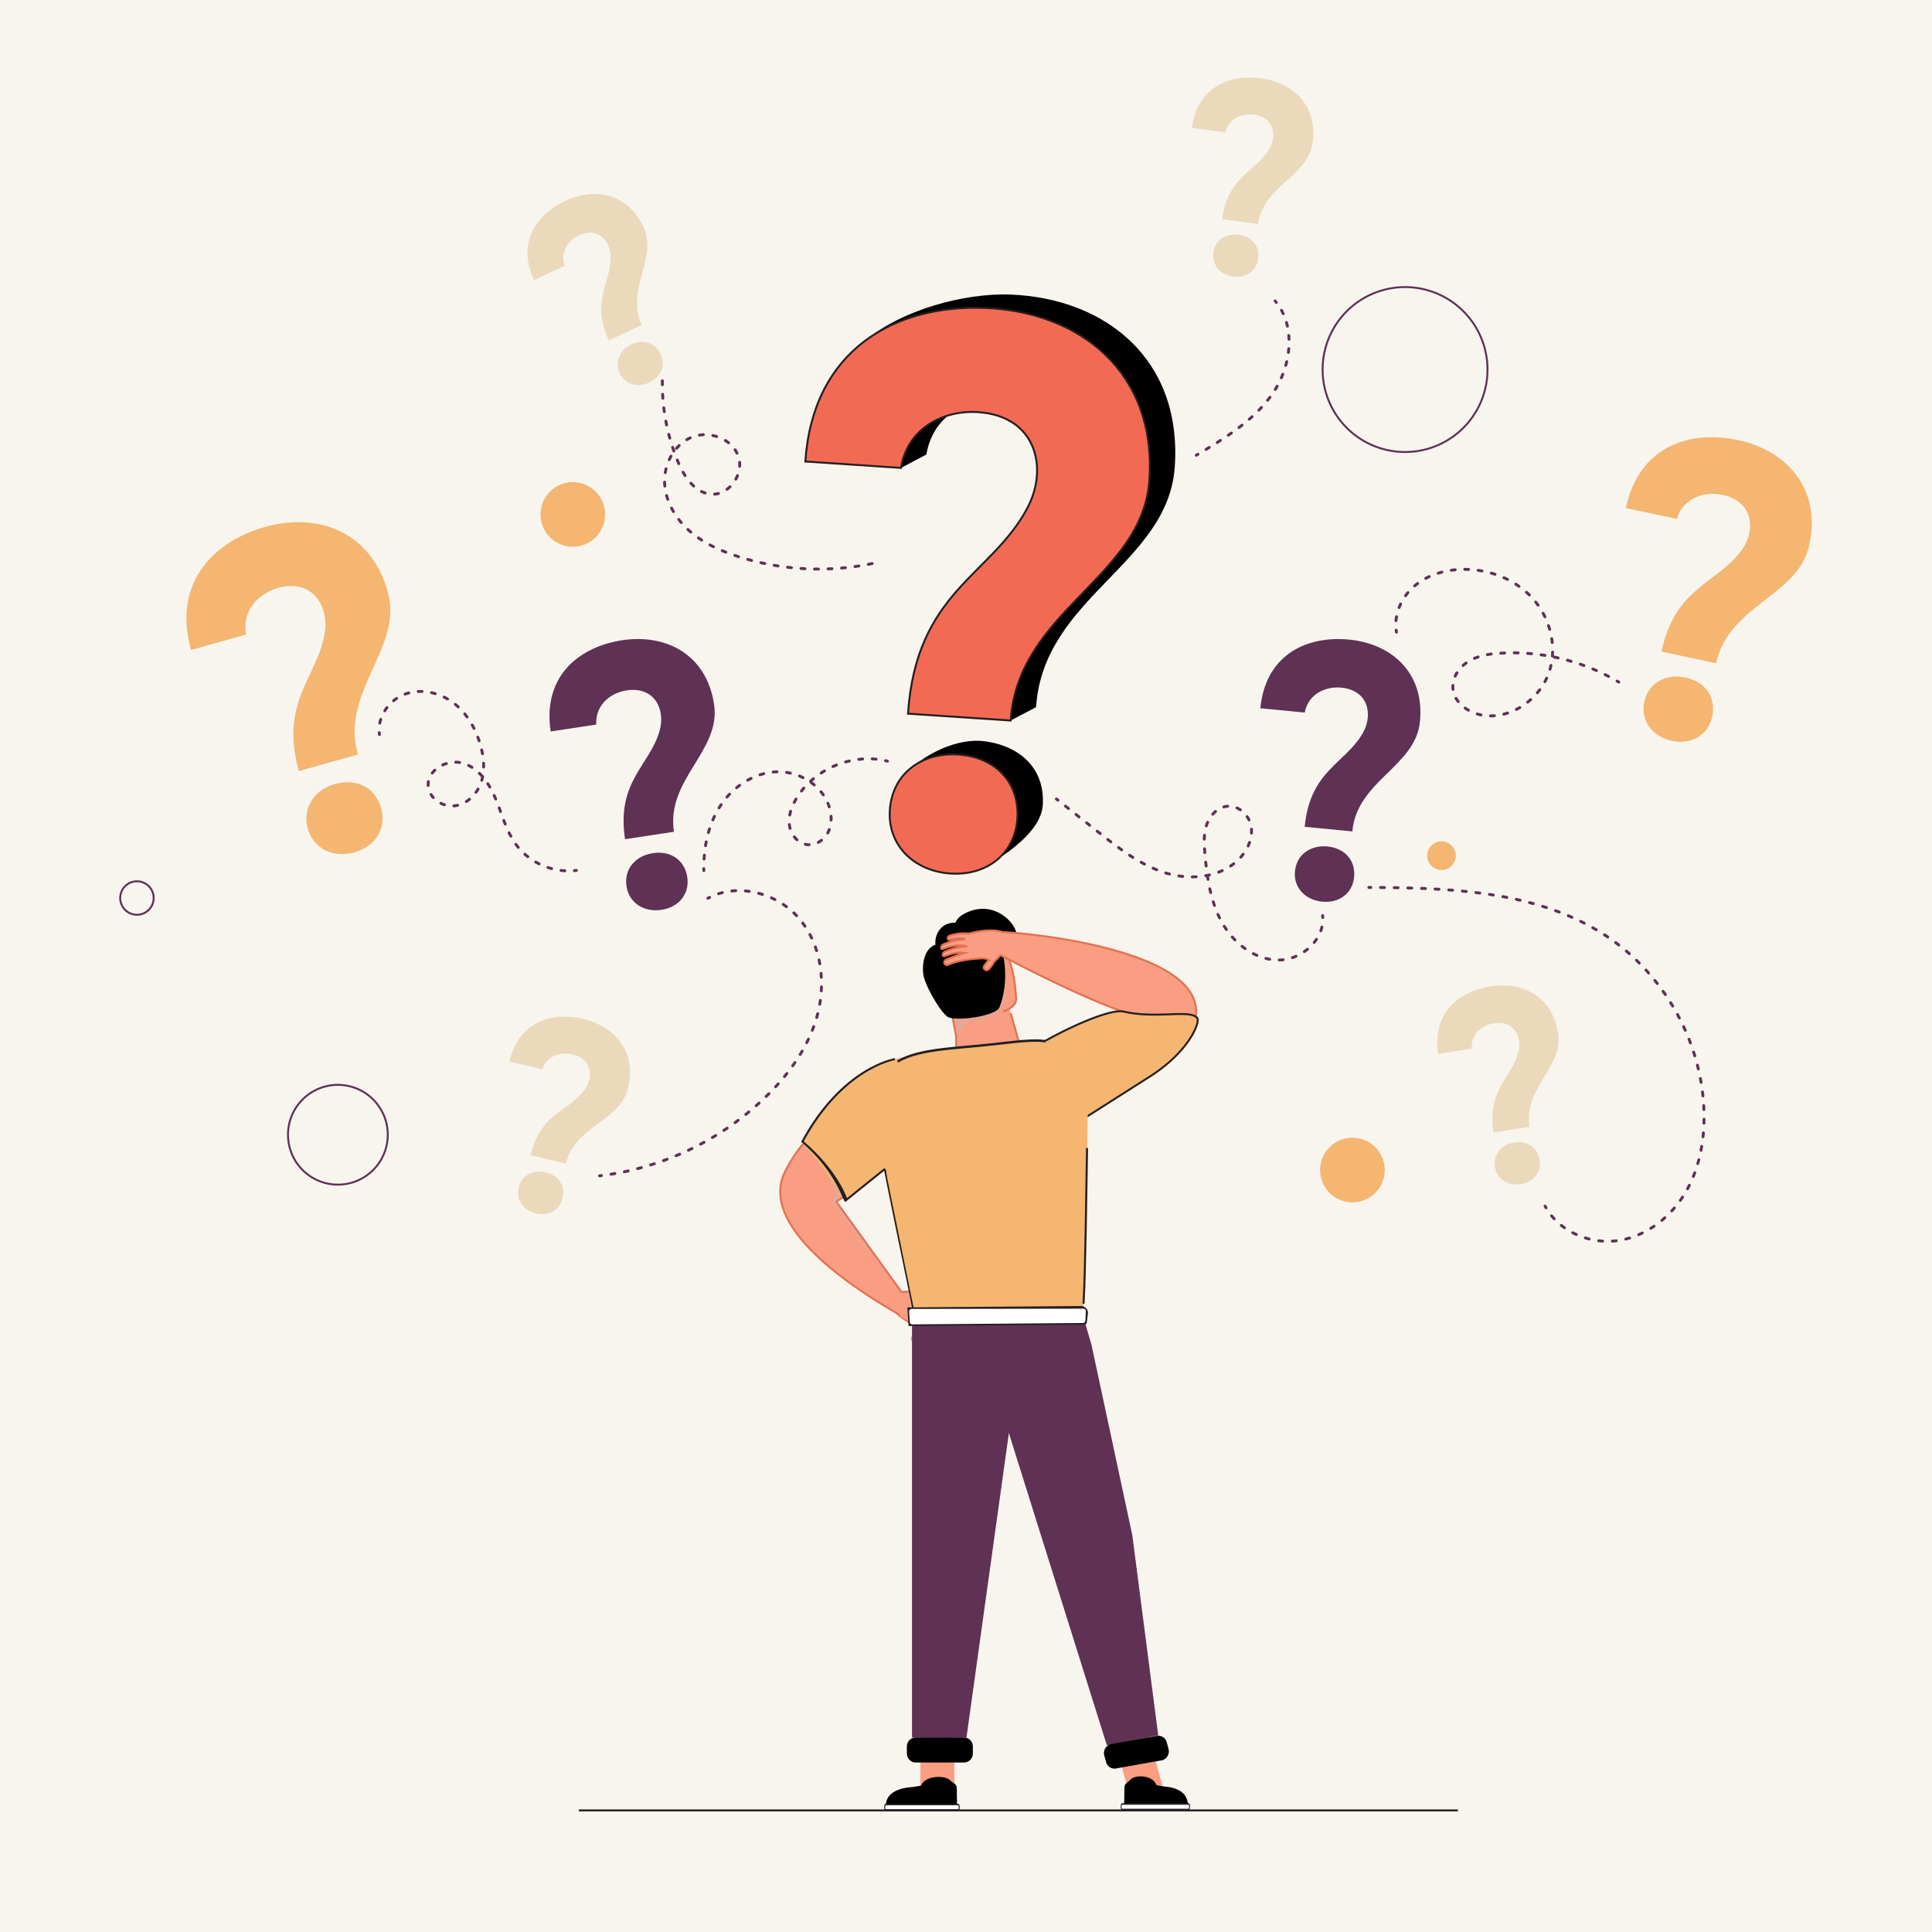 <svg xmlns="http://www.w3.org/2000/svg" viewBox="0 0 2000 2000"><defs><style>      .cls-1 {        isolation: isolate;      }      .cls-2 {        fill: #f7f5ee;      }      .cls-3 {        fill: #f36a54;      }      .cls-14, .cls-3 {        stroke: #231f20;      }      .cls-12, .cls-14, .cls-3, .cls-7 {        stroke-miterlimit: 10;        stroke-width: 2px;      }      .cls-13, .cls-4 {        fill: #f4b671;      }      .cls-5 {        fill: #ead9bb;      }      .cls-6 {        fill: #5f3155;      }      .cls-12, .cls-14, .cls-15, .cls-16, .cls-17, .cls-18, .cls-19, .cls-20, .cls-21, .cls-22, .cls-23, .cls-7 {        fill: none;      }      .cls-15, .cls-16, .cls-17, .cls-18, .cls-19, .cls-20, .cls-21, .cls-22, .cls-23, .cls-7 {        stroke: #5f3155;      }      .cls-8 {        fill: #f99e82;      }      .cls-9 {        fill: #fff;      }      .cls-10 {        fill: #231f20;      }      .cls-11 {        fill: #e8a695;      }      .cls-11, .cls-13 {        mix-blend-mode: multiply;      }      .cls-12 {        stroke: #e57051;      }      .cls-15, .cls-16, .cls-17, .cls-18, .cls-19, .cls-20, .cls-21, .cls-22, .cls-23 {        stroke-linecap: round;        stroke-linejoin: round;        stroke-width: 3px;      }      .cls-16 {        stroke-dasharray: 3.963 9.908;      }      .cls-17 {        stroke-dasharray: 4.008 10.021;      }      .cls-18 {        stroke-dasharray: 3.979 9.948;      }      .cls-19 {        stroke-dasharray: 3.983 9.958;      }      .cls-20 {        stroke-dasharray: 4.038 10.094;      }      .cls-21 {        stroke-dasharray: 3.983 9.957;      }      .cls-22 {        stroke-dasharray: 3.906 9.765;      }      .cls-23 {        stroke-dasharray: 4 10;      }    </style></defs><title>confused2</title><g class="cls-1"><g id="Layer_5" data-name="Layer 5"><rect class="cls-2" width="2000" height="2000"></rect></g><g id="Layer_4" data-name="Layer 4"><g><g><path d="M966.25,724.934c8.463-126.398,86.385-143.009,123.371-212.519,22.204-41.369,9.646-95.575-50.743-99.62-35.41-2.382-73.055,16.138-79.883,57.729L932.708,484.373l-72.737-20.48c3.638-54.285,7.021-86.868,38.027-112.92,34.291-28.812,98.507-48.101,148.91-46.007,96.776,4.053,176.725,66.007,169.242,177.92-6.785,101.428-135.979,134.836-143.631,249.159l-26.286,13.848Zm-33.332,80.481c23.942-27.214,60.349-41.278,85.472-38.175,37.633,4.647,63.598,28.519,61.072,66.363-2.412,36.224-67.077,67.301-67.077,67.301Z" transform="translate(0 0)"></path><path class="cls-3" d="M939.964,738.782c8.463-126.398,86.385-143.009,123.371-212.519,22.204-41.369,9.646-95.575-50.744-99.62-35.41-2.382-73.055,16.138-79.883,57.729l-99.022-6.632c7.662-114.322,90.959-162.913,186.937-158.927,96.776,4.054,176.725,66.007,169.242,177.92-6.785,101.428-135.979,134.837-143.631,249.159ZM921.15,838.606c2.525-37.835,33.119-60.053,70.954-57.518,37.834,2.53,63.598,28.519,61.072,66.363-2.412,36.224-31.497,59.351-69.311,56.812C946.04,901.733,918.717,874.828,921.15,838.606Z" transform="translate(0 0)"></path></g><path class="cls-4" d="M309.368,798.2c-20.411-72.617,20.016-97.452,26.941-143.819,4.217-27.635-13.612-55.561-48.31-45.809-20.347,5.721-37.786,23.595-33.334,48.295l-56.894,15.991c-18.462-65.675,18.622-109.536,73.276-126.397,55.108-16.987,112.314,1.867,130.382,66.159,16.382,58.28-49.475,102.743-31.01,168.422Zm9.312,59.767c-6.108-21.737,6.636-40.292,28.374-46.406,21.739-6.106,41.365,3.35,47.479,25.087,5.855,20.813-5.852,39.575-27.59,45.683C345.213,888.44,324.531,878.783,318.68,857.967Z" transform="translate(0 0)"></path><path class="cls-5" d="M549.227,1195.928c10.256-43.531,38.358-44.81,55.26-66.876,10.12-13.126,8.887-32.731-11.912-37.632-12.198-2.873-26.376,1.394-31.156,15.486L527.313,1098.87c9.274-39.37,41.103-51.479,74.296-44.538,33.465,7.006,57.73,33.209,48.648,71.749-8.231,34.937-55.159,39.099-64.433,78.472Zm-12.326,33.679c3.071-13.03,15.008-18.998,28.041-15.93,13.03,3.073,20.498,13.612,17.43,26.643-2.937,12.478-14.396,18.851-27.426,15.78C541.919,1253.032,533.961,1242.085,536.901,1229.607Z" transform="translate(0 0)"></path><path class="cls-5" d="M630.318,352.384c-19.015-40.479,2.207-58.944,1.738-86.736-.227-16.573-13.376-31.167-32.718-22.082-11.342,5.329-19.799,17.482-14.788,31.493l-31.715,14.898c-17.199-36.609.214-65.875,30.534-81.063,30.573-15.306,65.867-9.855,82.7,25.984,15.261,32.487-18.92,64.909-1.72,101.521Zm11.271,34.046c-5.691-12.117-.046-24.211,12.071-29.906,12.118-5.69,24.518-2.073,30.212,10.044,5.453,11.601.435,23.715-11.683,29.406C660.077,401.666,647.04,398.034,641.589,386.43Z" transform="translate(0 0)"></path><path class="cls-5" d="M1265.086,226.873c5.977-44.322,33.821-48.326,48.499-71.931,8.797-14.047,5.664-33.44-15.513-36.296-12.419-1.674-26.115,3.951-29.504,18.44l-34.725-4.683c5.404-40.085,35.905-55.23,69.616-51.547,33.988,3.721,60.684,27.441,55.391,66.681-4.797,35.571-51.098,44.274-56.502,84.363Zm-8.994,34.717c1.79-13.267,13.091-20.366,26.36-18.58,13.267,1.792,21.724,11.555,19.937,24.823-1.71,12.704-12.496,20.161-25.763,18.37C1263.362,284.417,1254.378,274.295,1256.092,261.591Z" transform="translate(0 0)"></path><path class="cls-5" d="M1546.155,1172.393c-7.121-44.152,18.369-56.052,25.578-82.897,4.349-15.994-4.268-33.647-25.364-30.244-12.371,1.996-23.851,11.348-22.895,26.198l-34.593,5.579c-6.442-39.931,18.363-63.264,51.695-69.507,33.608-6.286,66.032,8.682,72.335,47.772,5.715,35.435-36.079,57.18-29.635,97.115Zm1.45,35.834c-2.131-13.216,6.629-23.286,19.846-25.42,13.217-2.129,24.14,4.765,26.274,17.982,2.044,12.655-6.119,22.916-19.335,25.047C1561.178,1227.968,1549.647,1220.883,1547.605,1208.227Z" transform="translate(0 0)"></path><path class="cls-6" d="M1350.601,855.925c5.626-58.618,42.058-65.297,60.172-97.1,10.861-18.93,5.764-44.288-22.248-46.97-16.427-1.574-34.154,6.521-37.88,25.752l-45.935-4.4c5.079-53.018,44.449-74.488,88.992-71.353,44.906,3.179,81.237,33.039,76.254,84.937-4.505,47.048-64.988,60.843-70.067,113.865Zm-10.074,46.14c1.687-17.545,16.192-27.465,33.744-25.783,17.552,1.687,29.17,14.105,27.491,31.652-1.609,16.805-15.425,27.158-32.977,25.471C1351.249,931.731,1338.911,918.87,1340.527,902.065Z" transform="translate(0 0)"></path><path class="cls-4" d="M1719.983,674.533c14.335-67.322,57.531-70.228,82.798-104.75,15.132-20.538,12.588-50.663-19.584-57.506-18.866-4.014-40.529,3.027-47.416,24.863l-52.756-11.223c12.955-60.891,61.531-80.584,112.84-71.014,51.725,9.669,89.939,49.179,77.246,108.783-11.493,54.035-83.566,62.005-96.521,122.901Zm-17.839,52.239c4.294-20.15,22.458-29.739,42.617-25.449,20.158,4.295,31.996,20.262,27.711,40.415-4.105,19.3-21.527,29.485-41.685,25.19C1710.646,762.649,1698.03,746.072,1702.144,726.772Z" transform="translate(0 0)"></path><path class="cls-6" d="M647.031,868.727c-9.136-60.209,25.72-76.092,35.869-112.556,6.12-21.724-5.384-45.871-34.155-41.5-16.872,2.562-32.61,15.151-31.499,35.378l-47.179,7.168c-8.272-54.454,25.8-85.913,71.265-93.998,45.84-8.133,89.805,12.656,97.892,65.962,7.343,48.322-49.84,77.406-41.567,131.864Zm1.529,48.815c-2.732-18.022,9.315-31.628,27.343-34.366,18.029-2.733,32.812,6.792,35.551,24.815,2.623,17.26-8.624,31.127-26.653,33.86C666.793,944.592,651.176,934.804,648.561,917.542Z" transform="translate(0 0)"></path><path class="cls-4" d="M1429.416,1195.273a33.442,33.442,0,1,1-45.341-13.448A33.442,33.442,0,0,1,1429.416,1195.273Z" transform="translate(0 0)"></path><path class="cls-7" d="M1539.166,371.695a85.349,85.349,0,1,1-95.517-73.795A85.348,85.348,0,0,1,1539.166,371.695Z" transform="translate(0 0)"></path><path class="cls-7" d="M400.995,1168.11a51.639,51.639,0,1,1-57.79-44.648A51.638,51.638,0,0,1,400.995,1168.11Z" transform="translate(0 0)"></path><path class="cls-4" d="M626.145,528.304A33.442,33.442,0,1,1,588.719,499.39,33.442,33.442,0,0,1,626.145,528.304Z" transform="translate(0 0)"></path><circle class="cls-4" cx="1492.244" cy="885.811" r="14.841" transform="translate(-211.942 1213.227) rotate(-41.569)"></circle><path class="cls-7" d="M149.904,914.348a17.317,17.317,0,1,1-23.427,7.136A17.317,17.317,0,0,1,149.904,914.348Z" transform="translate(0 0)"></path><g><polygon class="cls-8" points="1183.525 1776.818 1150.211 1786.884 1171.18 1863.852 1204.493 1853.786 1183.525 1776.818 1183.525 1776.818 1183.525 1776.818"></polygon><path class="cls-8" d="M1149.82,1786.653l33.922-10.249,21.143,77.612-33.922,10.249-21.142-77.612Zm33.488-9.422-32.704,9.884,20.793,76.323,32.703-9.872-20.792-76.335Z" transform="translate(0 0)"></path><polyline class="cls-6" points="1121.671 1363.97 1068.271 1362.329 1011.687 1379.422 1145.815 1806.679 1198.996 1796.485 1172.161 1589.219 1129.899 1392.138"></polyline><path d="M1203.385,1822.148l-47.155,8.383a9.035,9.035,0,0,1-11.244-6.565l-1.783-6.541a9.655,9.655,0,0,1,6.231-11.841l47.155-8.371a9.03,9.03,0,0,1,11.245,6.553l1.783,6.541a9.65,9.65,0,0,1-6.232,11.841Z" transform="translate(0 0)"></path><path d="M1205.011,1849.314s-7.755-.991-8.037-1.71c-4.166-10.634-22.196-10.245-26.381-5.628-3.083,3.402-6.621,3.957-6.621,8.715l-.224,18.002h65.959c0-16.546-18.418-19.379-27.311-19.379h2.615Z" transform="translate(0 0)"></path><path class="cls-9" d="M1230.196,1873.252h-68.33c-.685,0-1.24-.96-1.24-2.152v-1.52c0-1.192.555-2.152,1.24-2.152h68.33c.684,0,1.24.96,1.24,2.152v1.52c0,1.191-.555,2.152-1.24,2.152Z" transform="translate(0 0)"></path><path class="cls-10" d="M1160.158,1871.161V1869.52c0-1.593.75-2.893,1.672-2.893h68.4c.922,0,1.671,1.301,1.671,2.893v1.641c0,1.605-.75,2.906-1.671,2.906h-68.4c-.922,0-1.672-1.301-1.672-2.906Zm1.672-2.918c-.407,0-.738.571-.738,1.276v1.641c0,.705.331,1.276.738,1.276h68.4c.406,0,.737-.572.737-1.276V1869.52c0-.705-.331-1.276-.737-1.276Z" transform="translate(0 0)"></path><path class="cls-8" d="M968.624,1369.99a3.714,3.714,0,0,0,1.464-7.127c-11.605-4.971-20.534-18.655-20.621-18.792a3.712,3.712,0,1,0-6.244,4.016c.411.632,10.219,15.717,23.941,21.605a3.8,3.8,0,0,0,1.46.297Z" transform="translate(0 0)"></path><path class="cls-8" d="M1007.853,1379.374a3.708,3.708,0,0,0,.345-7.4c-16.535-1.562-39.721-9.855-39.952-9.941a3.709,3.709,0,1,0-2.515,6.979c.984.359,24.31,8.702,41.77,10.35a3.409,3.409,0,0,0,.353.012Z" transform="translate(0 0)"></path><path class="cls-8" d="M1002.472,1388.001a3.712,3.712,0,0,0,.508-7.388c-16.425-2.293-39.227-11.627-39.455-11.714a3.713,3.713,0,0,0-2.824,6.867c.968.397,23.89,9.768,41.254,12.197a3.666,3.666,0,0,0,.517.037Z" transform="translate(0 0)"></path><path class="cls-8" d="M997.346,1395.711a3.712,3.712,0,0,0,.508-7.388c-16.425-2.293-39.227-11.615-39.455-11.714a3.713,3.713,0,0,0-2.825,6.867c.968.397,23.89,9.78,41.254,12.197a3.697,3.697,0,0,0,.518.037Z" transform="translate(0 0)"></path><path class="cls-8" d="M986.451,1402.455a3.714,3.714,0,0,0,.611-7.375c-16.371-2.764-38.877-12.718-39.102-12.817a3.71,3.71,0,1,0-3.016,6.78c.955.434,23.599,10.45,40.886,13.35a3.547,3.547,0,0,0,.621.062Z" transform="translate(0 0)"></path><path class="cls-8" d="M892.926,1146.413c19.872,33.178,9.282,23.852,21.115,62.292,0,0-47.51,36.523-48.504,34.958l76.286,105.679-9.982,12.124c-17.754-10.578-151.874-84.501-118.963-149.048,24.792-48.608,57.519-58.612,80.048-66.004Z" transform="translate(0 0)"></path><path class="cls-11" d="M860.411,1243.245c2.314,3.068,69.308,93.8,71.854,92.856l-66.728-92.438c.995,1.565,48.504-34.958,48.504-34.958-11.833-38.44-1.243-29.114-21.115-62.292-17.401,5.709-40.885,12.982-62.097,38.391,1.193,1.761,30.502,29.467,34.411,52.922C865.581,1239.777,860.841,1241.427,860.411,1243.245Z" transform="translate(0 0)"></path><path class="cls-8" d="M937.089,1339.674a2.829,2.829,0,0,0,2.809,4.778c9.106-3.112,21.148.074,21.268.105a2.829,2.829,0,0,0,1.482-5.459c-.558-.152-13.814-3.68-24.58.001a2.807,2.807,0,0,0-.98.574Z" transform="translate(0 0)"></path><path class="cls-8" d="M931.921,1338.07c7.22-2.544,17.778.576,17.778.576l12.511,8.76c-.223,4.277,4.172,4.962,9.669,8.129,9.529,5.49-7.108,24.16-16.425,20.114-12.57-5.467-30.561-14.288-32.358-25.256" transform="translate(0 0)"></path><path class="cls-12" d="M971.88,1355.535c-5.498-3.168-9.893-3.852-9.669-8.129l-12.511-8.76s-9.222-2.724-16.322-1.003l-67.841-93.98c.995,1.565,48.504-34.958,48.504-34.958-11.833-38.44-1.243-29.114-21.115-62.292-22.529,7.392-55.257,17.396-80.048,66.004-31.209,61.209,87.779,130.847,115.309,146.906,6.647,6.849,18.327,12.437,27.269,16.325C964.772,1379.695,981.41,1361.024,971.88,1355.535Z" transform="translate(0 0)"></path><path class="cls-8" d="M990.051,1368.029a2.831,2.831,0,0,0,1.037-5.559c-12.319-2.915-29.676-16.006-29.842-16.093-1.383-.727-2.369,4.197-3.096,5.579a2.829,2.829,0,0,0,1.188,3.821c.705.37,17.439,9.12,30.447,12.2l.265.052Z" transform="translate(0 0)"></path><path class="cls-8" d="M974.295,1368.53a2.832,2.832,0,0,0,1.158-5.53c-12.16-3.456-28.395-12.891-28.556-12.985a2.83,2.83,0,0,0-2.855,4.886c.69.401,17.01,9.888,29.864,13.541a1.924,1.924,0,0,0,.389.089Z" transform="translate(0 0)"></path><path class="cls-8" d="M969.613,1373.812a2.83,2.83,0,0,0,1.16-5.525c-12.161-3.459-28.394-12.893-28.556-12.988a2.829,2.829,0,1,0-2.853,4.886c.688.402,17.009,9.893,29.863,13.547a2.785,2.785,0,0,0,.387.08Z" transform="translate(0 0)"></path><path class="cls-8" d="M963.074,1377.984a2.828,2.828,0,0,0,1.236-5.499c-12.069-3.802-28.014-13.684-28.175-13.782a2.828,2.828,0,0,0-2.988,4.803c.677.422,16.72,10.365,29.463,14.373a2.692,2.692,0,0,0,.464.105Z" transform="translate(0 0)"></path><path class="cls-8" d="M1054.607,1078.061l-15.254-53.529-57.759,4.105,8.2,44.255c.021.501.068,14.913.171,15.47,1.387,7.501,16.033,16.707,39.443,13.912,21.428-2.556,26.587-16.71,25.199-24.212Z" transform="translate(0 0)"></path><path class="cls-11" d="M992.43,1085.54c-3.917-12.104,4.567-26.989,16.945-29.844,6.655-1.535,13.467-2.469,19.959-4.602q.937-.496,1.847-1.045c.757-.722,1.489-1.468,2.189-2.248a66.815,66.815,0,0,0,4.738-8.344,62.369,62.369,0,0,0,2.62-9.248c.018-.23.03-.46.047-.69l-1.421-4.988-57.759,4.105,8.2,44.255c.021.501.068,14.913.171,15.47.796,4.303,5.962,9.163,14.636,12A25.281,25.281,0,0,1,992.43,1085.54Z" transform="translate(0 0)"></path><path class="cls-8" d="M989.632,1088.422c-.066-.349-.105-4.698-.152-12.088-.011-1.835-.02-3.284-.02-3.379l-8.268-44.628,54.885-4.155,18.852,53.776.013.051a18.31,18.31,0,0,1-3.657,13.635c-3.082,4.187-9.371,9.489-21.837,10.979a71.979,71.979,0,0,1-8.546.521c-18.683,0-30.017-7.922-31.272-14.711Zm45.977-63.532-53.61,4.058,8.135,43.93c.006.149.014,1.285.027,3.452.025,4.026.072,11.52.139,11.969,1.354,7.317,16.042,16.386,39.069,13.636,12.223-1.459,18.369-6.627,21.371-10.705a17.635,17.635,0,0,0,3.539-13.082l-18.67-53.259Z" transform="translate(0 0)"></path><path class="cls-8" d="M1051.848,1033.6c1.16,12.247-23.605,18.334-46.042,19.68s-28.198-13.549-29.713-38.79,16.154-46.675,38.584-48.142C1050.07,964.032,1051.848,1033.6,1051.848,1033.6Z" transform="translate(0 0)"></path><path class="cls-11" d="M1005.805,1053.28a134.658,134.658,0,0,0,26.104-3.951c.498-.497.989-1.003,1.46-1.528a66.815,66.815,0,0,0,4.738-8.344,62.369,62.369,0,0,0,2.62-9.248c.907-11.286-.406-22.602-.463-33.91a23.241,23.241,0,0,1,1.881-9.347c-5.491-12.053-14.069-21.481-27.469-20.605-22.43,1.468-40.099,22.9-38.584,48.142S983.369,1054.626,1005.805,1053.28Z" transform="translate(0 0)"></path><path class="cls-12" d="M981.595,1028.637l8.2,44.255c.021.501.068,14.913.171,15.47,1.387,7.501,16.033,16.707,39.443,13.912,21.428-2.556,26.587-16.71,25.199-24.212h0l-8.335-29.251" transform="translate(0 0)"></path><path class="cls-12" d="M976.525,1020.157q-.26-2.738-.433-5.667c-1.515-25.242,16.154-46.675,38.584-48.142,35.394-2.316,37.171,67.252,37.171,67.252.56,5.91-4.917,10.385-13.256,13.585" transform="translate(0 0)"></path><path d="M1052.221,966.839c.633,11.362-7.193,21.039-17.484,21.613S960.46,973.736,971.01,969.469c24.561-9.938,12.305-15.683,27.226-23.596,29.949-15.882,53.352,9.603,53.985,20.966Z" transform="translate(0 0)"></path><path d="M1028.493,951.423c11.33-1.078-5.935,63.018-33.225,65.904-10.25,1.085-26.346-28.991-26.979-40.354s7.193-21.039,17.484-21.613,22.967-2.057,42.72-3.937Z" transform="translate(0 0)"></path><path d="M1035.899,978.09c8.622,29.041,3.63,52.637-1.361,64.889-3.634,8.92-46.142,14.97-53.828,9.464-8.058-5.772-24.121-33.915-25.061-44.819-1.47-17.051,5.39-29.44,15.286-29.992S1035.899,978.09,1035.899,978.09Z" transform="translate(0 0)"></path><path class="cls-8" d="M1238.05,1049.785c5.862-69.694-191.83-86.528-212.885-85.223l.246,18.663s126.184,68.951,175.015,74.377C1241.46,1062.16,1238.05,1049.785,1238.05,1049.785Z" transform="translate(0 0)"></path><path class="cls-8" d="M1238.05,1049.785c5.862-69.694-191.83-86.528-212.885-85.223l.246,18.663s126.184,68.951,175.015,74.377C1241.46,1062.16,1238.05,1049.785,1238.05,1049.785Z" transform="translate(0 0)"></path><path class="cls-8" d="M1034.976,978.875a2.988,2.988,0,0,0-5.838.433c-1.299,10.079-9.934,20.002-10.02,20.102a2.987,2.987,0,0,0,4.481,3.951c.405-.458,9.93-11.371,11.464-23.29a2.965,2.965,0,0,0-.087-1.196Z" transform="translate(0 0)"></path><path class="cls-8" d="M1041.317,981.471c-4.232,6.379-18.136,21.486-16.787,16.348,1.8-6.859-9.74-5.663-9.74-5.663-2.397-3.549-14.529,3.418-12.866-2.705,2.196-8.081-9.972-19.674-.264-22.661,5.709-1.757,28.195-6.939,39.278-.471" transform="translate(0 0)"></path><path class="cls-8" d="M978.793,993.808a2.831,2.831,0,0,0,2.741,4.947c11.354-5.598,33.073-6.561,33.257-6.599,1.529-.32-.847-4.745-1.166-6.273a2.829,2.829,0,0,0-3.35-2.189c-.779.164-19.253,4.075-31.244,9.985l-.238.129Z" transform="translate(0 0)"></path><path class="cls-8" d="M982.926,968.647a2.818,2.818,0,0,0-1.781,3.187c.294,1.53,2.032,1.036,3.551.664,12.152-2.971,19.592.922,19.78.931,1.558.096,2.485-1.49,2.579-3.049s1.483-2.713-.051-3.248a45.321,45.321,0,0,0-23.62,1.387c-.154.052-.312.074-.458.128Z" transform="translate(0 0)"></path><path class="cls-8" d="M976.394,977.713a3.63,3.63,0,0,0-2.105,3.708c.274,1.61,2.235.819,3.947.193,13.692-5.007,21.872-1.899,22.081-1.917,1.739-.127,2.832-1.978,2.992-3.677s1.755-3.152.059-3.503c-.832-.172-12.896-1.159-26.458,4.99-.174.079-.351.127-.516.206Z" transform="translate(0 0)"></path><path class="cls-8" d="M978.037,985.144a3.63,3.63,0,0,0-2.105,3.708c.274,1.61,2.235.819,3.947.193,13.692-5.007,21.872-1.899,22.081-1.917,1.739-.127,2.832-1.978,2.992-3.677s1.755-3.152.059-3.503c-.832-.172-12.896-1.159-26.458,4.99-.174.079-.351.127-.516.206Z" transform="translate(0 0)"></path><path class="cls-12" d="M1037.591,964.812c-10.975-3.763-28.261-.165-34.721,1.627a46.848,46.848,0,0,0-19.486,2.08c-.154.052-.312.074-.458.128a2.818,2.818,0,0,0-1.781,3.187c.294,1.53,2.032,1.036,3.551.664a35.382,35.382,0,0,1,13.166-.838c.012.246.033.496.069.752a58.343,58.343,0,0,0-21.02,5.094c-.174.079-.351.127-.516.206a3.63,3.63,0,0,0-2.105,3.708c.274,1.61,2.235.819,3.947.193,13.678-5.002,21.853-1.907,22.079-1.917l.044.115a58.223,58.223,0,0,0-21.805,5.126c-.174.079-.351.127-.516.206a3.63,3.63,0,0,0-2.105,3.708c.274,1.61,2.235.819,3.947.193,8.979-3.284,15.567-3.075,19.112-2.549a121.973,121.973,0,0,0-19.959,7.184l-.238.129a2.831,2.831,0,0,0,2.741,4.947c11.354-5.598,33.073-6.561,33.256-6.599,0,0,5.799-.598,8.533,1.498a52.84,52.84,0,0,1-4.206,5.755,2.987,2.987,0,0,0,4.481,3.951,57.759,57.759,0,0,0,5.517-7.694c1.989-1.907,4.343-4.436,6.524-6.962,31.019,16.426,124.381,64.407,164.785,68.897,41.035,4.559,37.624-7.816,37.624-7.816C1243.282,987.575,1086.334,967.482,1037.591,964.812Z" transform="translate(0 0)"></path><path class="cls-4" d="M1163.417,1047.217c-19.047-4.43-91.14,33.054-102.91,44.602a6.196,6.196,0,0,0-.934,7.65l35.46,58.122c1.359,2.228.719,15.909,3.278,15.395l93.97-59.787c40.17-26.489,49.61-55.199,47.351-58.879C1233.415,1044.19,1197.583,1055.164,1163.417,1047.217Z" transform="translate(0 0)"></path><path class="cls-13" d="M1239.633,1054.32c-6.218-10.13-43.303-.156-77.468-8.102-.756-.176-1.584,2.223-1.267.673,9.239,9.27,61.247,6.994,64.957,17.708,4.044,11.677-10.98,25.389-20.413,32.063-17.999,12.733-125.391,92.669-129.221,72.452-.984-5.193,22.862-14.982,18.122-12.655l.691,1.132c1.359,2.228.719,15.909,3.278,15.395l93.97-59.787C1232.452,1086.71,1241.892,1058,1239.633,1054.32Z" transform="translate(0 0)"></path><path class="cls-14" d="M1163.417,1047.217c-19.047-4.43-91.14,33.054-102.91,44.602a6.196,6.196,0,0,0-.934,7.65l35.46,58.122c1.359,2.228.719,15.909,3.278,15.395l93.97-59.787c40.17-26.489,49.61-55.199,47.351-58.879C1233.415,1044.19,1197.583,1055.164,1163.417,1047.217Z" transform="translate(0 0)"></path><path class="cls-4" d="M1125.778,1109.165c2.06,3.09-3.414,239.046-4.202,243.905,0,0-112.567,8.121-172.52,13.947,0,0-38.321-154.352-42.679-217.072s47.913-61.584,111.864-67.799c63.951-6.213,80.305-13.795,107.539,27.019" transform="translate(0 0)"></path><path class="cls-13" d="M947.55,1366.638c-6.36-35.064-25.833-109.65-32.871-166.568l19.274-5.461S916.586,1195.936,947.55,1366.638Z" transform="translate(0 0)"></path><rect class="cls-10" x="930.212" y="1207.543" width="1.516" height="154.681" transform="translate(-237.746 211.695) rotate(-11.514)"></rect><path class="cls-10" d="M1124.266,1188.396c-.903,51.806-1.719,127.768-3.639,161.173l2.091.179c1.927-33.559,2.739-109.482,3.644-161.301l-2.096-.051v0Z" transform="translate(0 0)"></path><path class="cls-13" d="M830.053,1182.46c-2.333-2.708,17.309-14.046,17.309-14.046,33.607,9.137,100.327.164,80.354,24.828-21.274,26.27-12.284,12.799-54.526,45.6C871.244,1240.353,866.842,1225.165,830.053,1182.46Z" transform="translate(0 0)"></path><path class="cls-4" d="M831.414,1181.017c44.418-86.824,115.519-88.331,115.519-88.331l28.676,69.08-100.958,81.672s-5.915-28.367-41.96-59.135h0Z" transform="translate(0 0)"></path><path class="cls-10" d="M917.052,1210.541l-41.564,33.427-.745.166s-.089-.122-.269-.355c-2.699-3.48-10.822-32.496-44.531-61.276l-.603-.52.368-.671c20.844-38.565,44.91-60.061,63.799-71.9,18.889-11.841,32.587-14.026,32.708-14.045l.364,1.987-.028.005c-.704.118-14.25,2.511-32.703,14.276s-41.828,32.901-62.199,70.573l-.97-.448.736-.743c36.137,30.859,45.323,59.274,45.352,59.312l-1.903,1.448,1.903-1.448L915.532,1209.1l2.713,10.499h0Z" transform="translate(0 0)"></path><polygon class="cls-8" points="953.052 1788.063 987.707 1788.063 987.707 1868.131 953.052 1868.131 953.052 1788.063 953.052 1788.063 953.052 1788.063"></polygon><path class="cls-8" d="M988.026,1787.723h0v80.736H952.735v-80.736Zm-34.657.669h0v79.411h34.022v-79.411Z" transform="translate(0 0)"></path><path d="M944.602,1849.866s8.666-.991,8.981-1.71c4.655-10.634,24.803-10.245,29.479-5.628,3.446,3.402,7.399,3.957,7.399,8.715l.25,18.002H917.006c0-16.546,20.581-19.379,30.518-19.379h-2.922Z" transform="translate(0 0)"></path><path class="cls-9" d="M917.185,1873.804h74.414c.746,0,1.351-.961,1.351-2.152v-1.52c0-1.192-.605-2.152-1.351-2.152H917.185c-.745,0-1.35.96-1.35,2.152v1.52c0,1.191.605,2.152,1.35,2.152Z" transform="translate(0 0)"></path><path class="cls-10" d="M993.458,1871.713h0c0,1.605-.817,2.906-1.821,2.906H917.147c-1.004,0-1.82-1.301-1.82-2.906v-1.641c0-1.593.816-2.893,1.82-2.893h74.491c1.004,0,1.821,1.301,1.821,2.893v1.641Zm-1.821-2.918H917.147c-.443,0-.803.571-.803,1.276v1.641c0,.705.36,1.276.803,1.276h74.491c.443,0,.803-.572.803-1.276v-1.641c0-.705-.36-1.276-.803-1.276Z" transform="translate(0 0)"></path><polyline class="cls-6" points="1070.201 1361.38 1002.991 1361.283 944.126 1361.283 944.126 1798.603 1000.505 1798.603 1054.634 1409.863"></polyline><path class="cls-9" d="M1124.166,1370.365l-178.183,1.421a5.022,5.022,0,0,1-5.051-4.692l-.499-7.575a5.022,5.022,0,0,1,4.972-5.352l175.161-1.373a5.022,5.022,0,0,1,5.026,5.617l-1.426,11.954Z" transform="translate(0 0)"></path><path class="cls-10" d="M939.259,1353.405l179.752-1.407a7.159,7.159,0,0,1,7.165,8.007l-1.068,8.956a2.523,2.523,0,0,1-2.486,2.224l-181.374,1.441-.722.012-1.268-19.233Zm1.823,4.29.721,10.937a2.524,2.524,0,0,0,2.538,2.358l176.761-1.421a2.524,2.524,0,0,0,2.5-2.401l.476-9.793a2.524,2.524,0,0,0-2.525-2.646l-177.958.276A2.524,2.524,0,0,0,941.082,1357.695Z" transform="translate(0 0)"></path><path d="M998.002,1824.559H947.89a9.346,9.346,0,0,1-9.089-9.58v-6.808a9.335,9.335,0,0,1,9.089-9.568h50.112a9.334,9.334,0,0,1,9.09,9.568v6.808a9.345,9.345,0,0,1-9.09,9.58Z" transform="translate(0 0)"></path><path class="cls-10" d="M929.602,1100.15c9.833-5.983,22.772-9.312,37.734-11.556,14.962-2.247,31.944-3.426,49.889-5.211,23.883-2.376,40.967-4.945,54.341-4.941a73.012,73.012,0,0,1,11.018.744l.256-2.459a74.677,74.677,0,0,0-11.274-.763c-13.586.002-30.664,2.58-54.509,4.95-17.914,1.782-34.911,2.959-49.973,5.221-15.063,2.266-28.195,5.602-38.402,11.802l.92,2.215Z" transform="translate(0 0)"></path></g><line class="cls-14" x1="599.232" y1="1874.127" x2="1509.214" y2="1874.127"></line><g><path class="cls-15" d="M392.81,760.412q-.154-.993-.245-1.987" transform="translate(0 0)"></path><path class="cls-16" d="M393.136,748.568c2.712-13.241,12.946-25.075,25.814-29.916,16.633-6.257,36.137-1.868,50.313,8.85s23.399,27.025,28.209,44.133c3.478,12.372,4.786,25.785.702,37.97s-14.404,22.81-27.137,24.548-26.745-7.55-27.776-20.36c-1.371-17.039,20.181-28.771,36.47-23.588s26.781,20.991,33.367,36.765,10.765,32.843,20.699,46.754c12.591,17.629,34.289,28.235,55.893,27.82" transform="translate(0 0)"></path><path class="cls-15" d="M594.642,901.252q.996-.098,1.99-.229" transform="translate(0 0)"></path></g><g><path class="cls-15" d="M732.837,929.888q.88-.479,1.772-.928" transform="translate(0 0)"></path><path class="cls-17" d="M743.881,925.184c28.861-9.187,63.301,2.138,83.298,25.559,22.625,26.499,27.994,64.948,19.312,98.693s-29.918,63.147-55.067,87.264a299.223,299.223,0,0,1-163.85,79.61" transform="translate(0 0)"></path><path class="cls-15" d="M622.601,1216.97q-.993.123-1.986.239" transform="translate(0 0)"></path></g><g><path class="cls-15" d="M728.611,901.203q-.021-1-.029-2.002" transform="translate(0 0)"></path><path class="cls-18" d="M728.83,889.257c1.164-19.833,6.422-39.505,17.422-55.941,13.21-19.737,35.473-34.143,59.222-34.382s47.752,15.639,53.621,38.653c2.161,8.473,1.805,17.887-2.598,25.442s-13.34,12.717-21.949,11.186c-9.6-1.708-16.449-11.23-17.466-20.928s2.747-19.326,7.879-27.618c17.74-28.661,53.734-44.546,86.88-39.158" transform="translate(0 0)"></path><path class="cls-15" d="M916.724,787.464q.974.223,1.944.471" transform="translate(0 0)"></path></g><g><path class="cls-15" d="M1093.6,827.091l1.569,1.24" transform="translate(0 0)"></path><path class="cls-19" d="M1102.982,834.504q16.993,13.427,33.985,26.855c21.867,17.279,44.458,34.94,71.203,42.778s58.99,3.591,77.047-17.638c7.444-8.752,12.072-20.57,9.776-31.828s-12.846-21.023-24.296-20.066c-10.165.85-18.317,9.55-21.598,19.21s-2.643,20.159-1.753,30.322c2.136,24.404,5.716,49.361,17.617,70.774s33.796,38.787,58.294,38.924c22.129.123,44.116-17.663,46.007-39.032" transform="translate(0 0)"></path><path class="cls-15" d="M1369.336,949.828q-.06-.993-.179-1.992" transform="translate(0 0)"></path></g><g><path class="cls-15" d="M1417.037,918.686q1,.004,2.002.008" transform="translate(0 0)"></path><path class="cls-20" d="M1429.133,918.755c81.109.647,165.867,5.561,233.283,49.908,59.138,38.902,97.994,107.023,101.374,177.729,1.428,29.861-3.375,60.623-18.164,86.604s-40.425,46.611-69.973,51.151c-27.213,4.182-57.046-7.111-72.517-29.561" transform="translate(0 0)"></path><path class="cls-15" d="M1600.448,1250.318q-.497-.868-.967-1.754" transform="translate(0 0)"></path></g><g><path class="cls-15" d="M1445.603,654.337q-.178-.986-.309-1.975" transform="translate(0 0)"></path><path class="cls-21" d="M1445.122,642.425c1.288-13.744,8.705-26.974,19.358-35.989,13.721-11.611,32.067-16.779,50.039-17.043,27.102-.398,54.649,10.38,72.601,30.688s25.213,50.196,16.443,75.842-34.205,45.288-61.309,45.181c-17.801-.07-37.605-11.679-38.255-29.468-.415-11.355,7.324-21.84,17.163-27.524s21.468-7.341,32.813-7.982a215.429,215.429,0,0,1,115.708,26.477" transform="translate(0 0)"></path><path class="cls-15" d="M1674.004,705.067q.863.505,1.722,1.018" transform="translate(0 0)"></path></g><g><path class="cls-15" d="M1238.38,471.269q.86-.511,1.721-1.023" transform="translate(0 0)"></path><path class="cls-22" d="M1248.481,465.233c26.152-15.784,51.974-33.057,69.139-58.094,18.065-26.35,23.698-63.909,6.48-90.105" transform="translate(0 0)"></path><path class="cls-15" d="M1321.251,313.074q-.616-.785-1.263-1.553" transform="translate(0 0)"></path></g><path class="cls-23" d="M685.692,394.245a209.516,209.516,0,0,0,16.346,84.183c6.367,15.118,16.922,31.184,33.218,33.059,19.268,2.217,35.467-20.848,29.07-39.158s-30.149-27.053-48.124-19.767-28.834,27.424-28.205,46.809,11.293,37.51,25.85,50.327,32.723,20.859,51.211,26.723A273.468,273.468,0,0,0,904.76,583.007" transform="translate(0 0)"></path></g></g></g></svg>